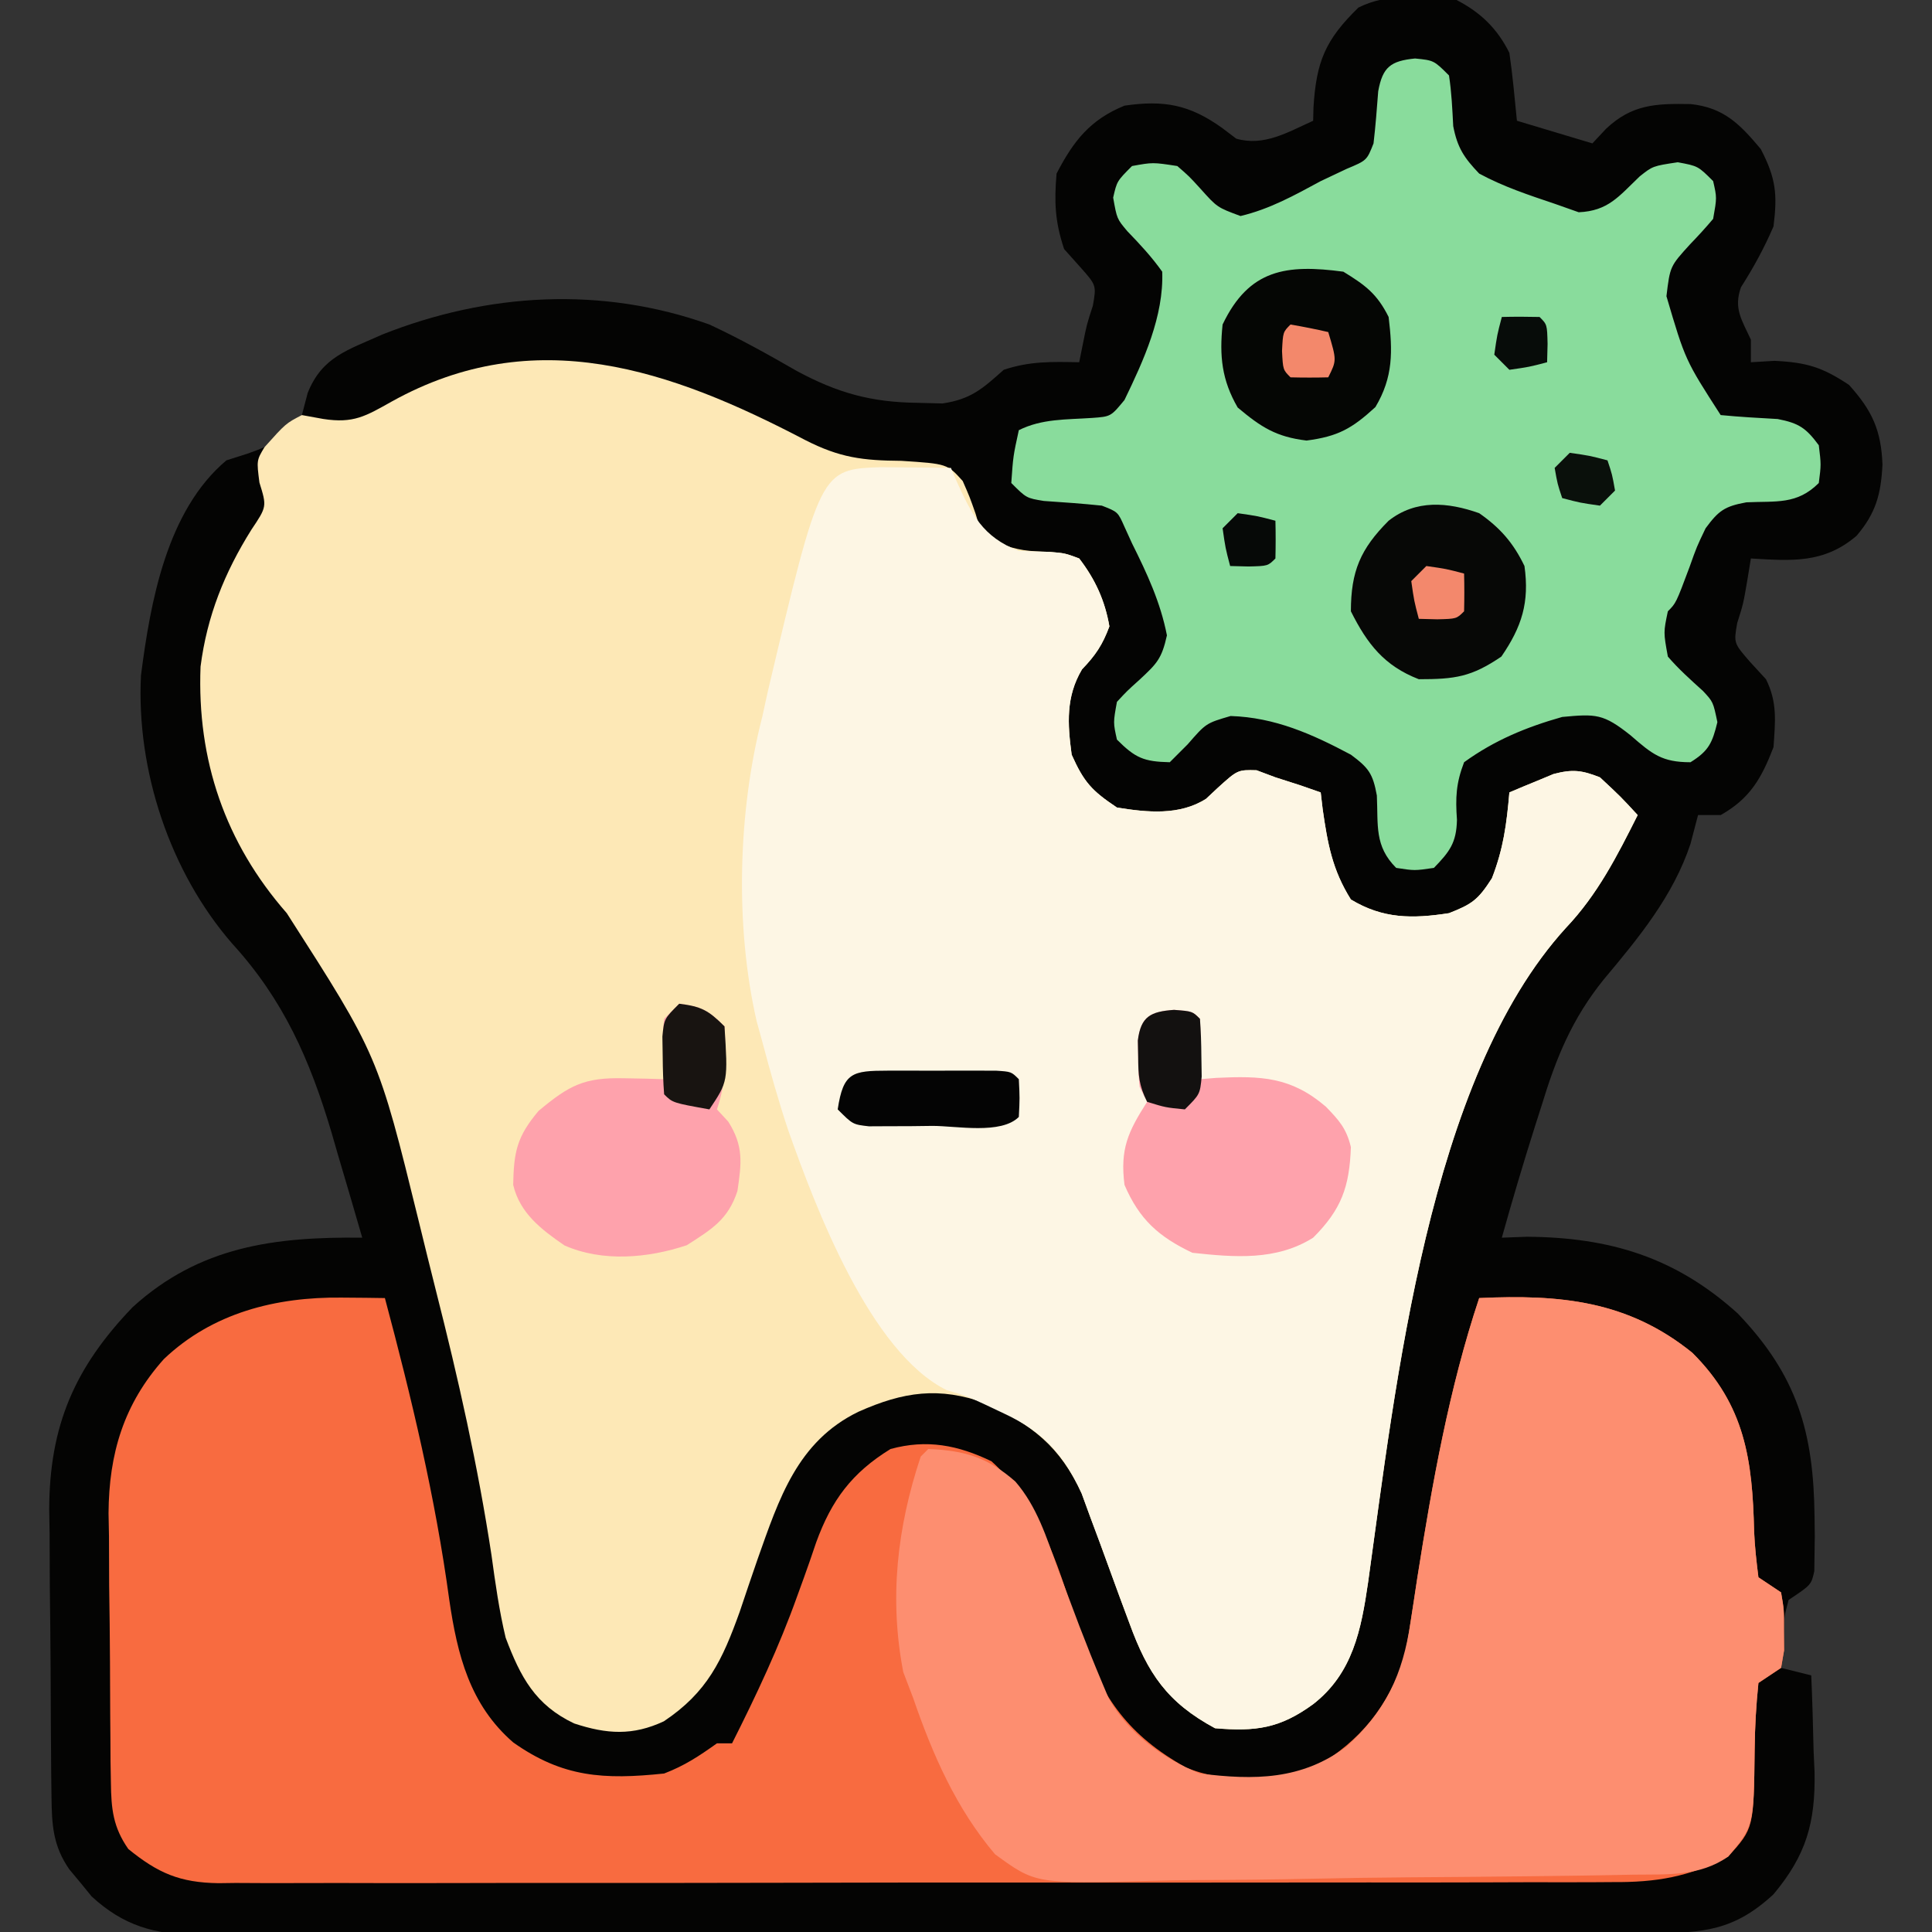 <?xml version="1.0" encoding="UTF-8"?>
<svg version="1.1" xmlns="http://www.w3.org/2000/svg" width="256" height="256">
<rect width="100%" height="100%" fill="#333333" stroke="none"/>
<path d="M0 0 C3.179 1.644 5.378 3.756 7 7 C7.437 9.991 7.699 12.991 8 16 C11.3 16.99 14.6 17.98 18 19 C18.598 18.361 19.196 17.721 19.812 17.062 C23.242 13.829 26.393 13.705 31.008 13.789 C35.436 14.258 37.54 16.453 40.312 19.75 C42.31 23.598 42.535 25.716 42 30 C40.76 32.875 39.365 35.426 37.688 38.062 C36.689 40.877 37.783 42.364 39 45 C39 45.99 39 46.98 39 48 C40.547 47.907 40.547 47.907 42.125 47.812 C46.383 48.019 48.47 48.647 52 51 C55.088 54.414 56.264 57.037 56.438 61.562 C56.241 65.45 55.585 67.969 53 71 C48.67 74.693 44.398 74.318 39 74 C38.856 74.887 38.711 75.774 38.562 76.688 C38 80 38 80 37.188 82.562 C36.725 85.21 36.725 85.21 38.875 87.688 C39.576 88.451 40.278 89.214 41 90 C42.536 93.072 42.227 95.602 42 99 C40.419 103.111 38.887 105.814 35 108 C34.01 108 33.02 108 32 108 C31.67 109.258 31.34 110.516 31 111.812 C28.714 118.703 24.155 124.238 19.533 129.749 C15.297 134.99 13.199 140.151 11.25 146.562 C10.815 147.923 10.815 147.923 10.371 149.311 C8.824 154.182 7.377 159.078 6 164 C7.093 163.959 8.186 163.917 9.312 163.875 C20.316 163.953 29.004 166.584 37.262 174.043 C45.167 182.298 47.32 189.794 47.438 201 C47.453 202.275 47.453 202.275 47.469 203.576 C47.451 204.776 47.451 204.776 47.434 206 C47.424 206.722 47.414 207.444 47.404 208.188 C47 210 47 210 44 212 C43.42 214.195 43.42 214.195 43.312 216.625 C43.214 217.851 43.214 217.851 43.113 219.102 C43.057 220.041 43.057 220.041 43 221 C44.32 221.33 45.64 221.66 47 222 C47.147 225.333 47.235 228.665 47.312 232 C47.375 233.402 47.375 233.402 47.439 234.832 C47.557 241.534 46.329 245.823 42 251 C36.807 255.822 32.664 256.148 25.821 256.14 C24.556 256.145 24.556 256.145 23.265 256.149 C20.427 256.158 17.59 256.16 14.753 256.161 C12.723 256.166 10.693 256.171 8.662 256.176 C3.14 256.189 -2.383 256.196 -7.906 256.2 C-11.355 256.203 -14.804 256.207 -18.253 256.212 C-29.039 256.225 -39.826 256.235 -50.612 256.239 C-63.072 256.243 -75.531 256.261 -87.991 256.29 C-97.617 256.311 -107.242 256.322 -116.868 256.323 C-122.619 256.324 -128.37 256.33 -134.122 256.348 C-139.532 256.364 -144.941 256.366 -150.351 256.358 C-152.337 256.357 -154.323 256.361 -156.308 256.371 C-159.019 256.384 -161.729 256.378 -164.44 256.367 C-165.226 256.376 -166.012 256.384 -166.822 256.392 C-172.505 256.341 -176.649 255.169 -180.863 251.281 C-181.342 250.693 -181.82 250.106 -182.312 249.5 C-182.804 248.912 -183.295 248.324 -183.801 247.719 C-185.997 244.572 -186.136 241.759 -186.177 238.045 C-186.19 237.036 -186.203 236.028 -186.216 234.988 C-186.223 233.898 -186.231 232.807 -186.238 231.684 C-186.246 230.557 -186.254 229.431 -186.263 228.271 C-186.277 225.883 -186.287 223.494 -186.295 221.106 C-186.312 217.476 -186.356 213.847 -186.4 210.217 C-186.411 207.893 -186.419 205.57 -186.426 203.246 C-186.443 202.17 -186.461 201.093 -186.479 199.984 C-186.447 188.889 -183.091 181.172 -175.418 173.199 C-166.557 165.14 -156.586 163.864 -145 164 C-146.047 160.37 -147.115 156.747 -148.188 153.125 C-148.479 152.112 -148.771 151.099 -149.072 150.055 C-151.951 140.398 -155.424 132.493 -162.234 125.031 C-170.47 115.557 -174.955 102.085 -174.32 89.488 C-173.07 79.777 -170.917 67.662 -163 61 C-162.031 60.691 -161.061 60.381 -160.062 60.062 C-156.63 58.872 -155.217 57.851 -153 55 C-152.617 53.544 -152.617 53.544 -152.227 52.059 C-150.293 47.237 -146.887 46.384 -142.34 44.324 C-128.384 38.791 -113.281 37.906 -99 43 C-95.022 44.849 -91.211 46.974 -87.41 49.16 C-82.023 52.067 -77.558 53.303 -71.438 53.375 C-70.343 53.403 -69.249 53.432 -68.121 53.461 C-64.339 52.902 -62.813 51.51 -60 49 C-56.527 47.842 -53.639 47.931 -50 48 C-49.783 46.917 -49.783 46.917 -49.562 45.812 C-49 43 -49 43 -48.188 40.5 C-47.717 37.804 -47.717 37.804 -49.875 35.375 C-50.576 34.591 -51.278 33.807 -52 33 C-53.206 29.381 -53.323 26.808 -53 23 C-50.748 18.663 -48.561 15.866 -44 14 C-38.766 13.234 -35.353 13.856 -31 17 C-30.402 17.454 -29.804 17.907 -29.188 18.375 C-25.509 19.426 -22.374 17.523 -19 16 C-18.986 15.42 -18.972 14.84 -18.957 14.242 C-18.585 8.141 -17.384 5.277 -13 1 C-9.037 -0.981 -4.308 -0.558 0 0 Z " fill="#040403" transform="translate(193,0)"/>
<path d="M0 0 C4.627 2.368 7.647 2.729 12.773 2.77 C18.849 3.166 18.849 3.166 20.902 5.445 C21.836 7.582 21.836 7.582 22.602 9.766 C23.249 11.944 23.249 11.944 25.586 13.645 C28.21 14.658 29.661 14.766 32.398 14.832 C34.457 15.008 34.457 15.008 36.336 15.707 C38.453 18.465 39.748 21.278 40.336 24.707 C39.431 27.143 38.512 28.524 36.711 30.395 C34.554 34.022 34.785 37.594 35.336 41.707 C36.96 45.342 37.997 46.481 41.336 48.707 C45.337 49.361 49.629 49.796 53.148 47.551 C53.643 47.087 54.138 46.623 54.648 46.145 C57.336 43.707 57.336 43.707 59.836 43.77 C60.661 44.079 61.486 44.388 62.336 44.707 C63.429 45.058 64.522 45.408 65.648 45.77 C66.535 46.079 67.422 46.388 68.336 46.707 C68.422 47.443 68.509 48.179 68.598 48.938 C69.253 53.491 69.869 56.962 72.336 60.895 C76.596 63.468 80.471 63.459 85.336 62.707 C88.41 61.503 89.188 60.937 91.023 58.082 C92.546 54.166 92.976 50.882 93.336 46.707 C94.58 46.173 95.832 45.655 97.086 45.145 C97.782 44.854 98.478 44.564 99.195 44.266 C101.71 43.609 102.931 43.761 105.336 44.707 C108.086 47.27 108.086 47.27 110.336 49.707 C107.623 55.113 105.025 60.231 100.836 64.645 C82.586 84.659 78.269 125.292 74.615 151.374 C73.704 157.63 72.6 163.421 67.336 167.52 C62.924 170.737 59.73 171.164 54.336 170.707 C47.99 167.29 45.416 163.445 42.996 156.805 C42.573 155.667 42.149 154.529 41.713 153.357 C40.838 150.97 39.966 148.582 39.096 146.193 C38.671 145.054 38.246 143.916 37.809 142.742 C37.43 141.705 37.051 140.667 36.66 139.598 C33.807 133.371 30.045 130.461 23.98 127.664 C17.772 125.417 13.06 126.109 7.086 128.77 C-1.019 132.703 -3.439 140.306 -6.268 148.271 C-7.074 150.603 -7.868 152.939 -8.65 155.279 C-10.958 161.706 -12.94 165.944 -18.7 169.788 C-22.805 171.709 -26.24 171.507 -30.582 170.074 C-35.746 167.63 -37.706 163.904 -39.664 158.707 C-40.527 155.091 -41.035 151.451 -41.539 147.77 C-43.34 135.929 -45.933 124.4 -48.882 112.797 C-49.661 109.718 -50.418 106.633 -51.172 103.547 C-56.574 81.559 -56.574 81.559 -68.664 62.707 C-76.822 53.394 -80.576 42.427 -80.09 30.035 C-79.234 23.348 -76.914 17.58 -73.352 11.895 C-71.3 8.836 -71.3 8.836 -72.289 5.645 C-72.664 2.707 -72.664 2.707 -71.621 0.965 C-68.798 -2.185 -68.798 -2.185 -66.664 -3.293 C-65.256 -3.038 -65.256 -3.038 -63.82 -2.777 C-59.806 -2.161 -58.228 -3.141 -54.727 -5.105 C-35.793 -15.607 -17.81 -9.323 0 0 Z " fill="#FDE8B6" transform="translate(106.664,58.293)"/>
<path d="M0 0 C1.653 0.017 1.653 0.017 3.34 0.035 C4.445 0.044 5.549 0.053 6.688 0.062 C7.542 0.074 8.397 0.086 9.277 0.098 C9.508 0.64 9.739 1.183 9.977 1.742 C12.029 6.244 13.448 9.232 18.277 11.098 C19.631 11.149 20.985 11.19 22.34 11.223 C24.398 11.398 24.398 11.398 26.277 12.098 C28.395 14.855 29.69 17.669 30.277 21.098 C29.372 23.534 28.454 24.915 26.652 26.785 C24.496 30.412 24.726 33.984 25.277 38.098 C26.901 41.732 27.938 42.872 31.277 45.098 C35.278 45.752 39.571 46.186 43.09 43.941 C43.585 43.477 44.08 43.013 44.59 42.535 C47.277 40.098 47.277 40.098 49.777 40.16 C50.602 40.47 51.427 40.779 52.277 41.098 C53.917 41.624 53.917 41.624 55.59 42.16 C56.477 42.47 57.364 42.779 58.277 43.098 C58.364 43.834 58.45 44.57 58.539 45.328 C59.195 49.882 59.81 53.353 62.277 57.285 C66.537 59.859 70.412 59.849 75.277 59.098 C78.351 57.893 79.13 57.327 80.965 54.473 C82.488 50.556 82.917 47.272 83.277 43.098 C84.522 42.563 85.773 42.046 87.027 41.535 C88.071 41.1 88.071 41.1 89.137 40.656 C91.651 40 92.872 40.151 95.277 41.098 C98.027 43.66 98.027 43.66 100.277 46.098 C97.564 51.504 94.967 56.622 90.777 61.035 C72.528 81.05 68.21 121.683 64.556 147.765 C63.645 154.021 62.541 159.811 57.277 163.91 C52.865 167.127 49.671 167.555 44.277 167.098 C37.931 163.681 35.358 159.835 32.938 153.195 C32.514 152.058 32.091 150.92 31.654 149.748 C30.78 147.361 29.907 144.973 29.037 142.584 C28.612 141.445 28.188 140.306 27.75 139.133 C27.371 138.095 26.992 137.058 26.602 135.989 C24.241 130.835 21.461 127.785 16.34 125.41 C15.506 125.014 14.672 124.619 13.812 124.211 C11.311 123.056 11.311 123.056 8.73 122.305 C-1.409 117.316 -8.645 98.126 -12.262 87.91 C-13.564 84.008 -14.671 80.075 -15.723 76.098 C-15.969 75.203 -16.215 74.308 -16.469 73.387 C-19.358 60.756 -18.942 45.604 -15.723 33.098 C-15.355 31.419 -15.355 31.419 -14.98 29.707 C-8.026 0.288 -8.026 0.288 0 0 Z " fill="#FDF6E4" transform="translate(116.723,61.902)"/>
<path d="M0 0 C1.078 0.009 2.155 0.018 3.266 0.027 C4.085 0.039 4.905 0.051 5.75 0.062 C9.291 13.303 12.431 26.447 14.28 40.041 C15.349 47.34 16.998 53.946 22.75 58.938 C29.31 63.584 34.758 63.899 42.75 63.062 C45.483 62.011 47.34 60.776 49.75 59.062 C50.41 59.062 51.07 59.062 51.75 59.062 C54.963 52.694 57.987 46.274 60.387 39.551 C60.675 38.759 60.962 37.968 61.259 37.153 C61.824 35.586 62.371 34.013 62.899 32.433 C64.93 26.844 67.632 23.209 72.75 20.062 C77.573 18.745 81.676 19.545 86.125 21.688 C93.131 28.026 95.198 36.456 98.043 45.209 C100.841 53.19 104.382 58.053 111.812 62.219 C116.943 64.453 124.083 64.076 129.238 62.117 C135 58.667 138.481 54.377 140.75 48.062 C141.1 46.406 141.396 44.737 141.645 43.062 C141.793 42.102 141.941 41.142 142.094 40.153 C142.249 39.133 142.403 38.113 142.562 37.062 C144.529 24.641 146.763 12.022 150.75 0.062 C161.445 -0.434 170.442 0.389 178.992 7.312 C185.984 14.274 186.96 21.508 187.18 30.99 C187.264 33.021 187.498 35.045 187.75 37.062 C188.74 37.722 189.73 38.383 190.75 39.062 C191.148 41.375 191.148 41.375 191.125 44.062 C191.133 44.949 191.14 45.836 191.148 46.75 C191.017 47.513 190.885 48.276 190.75 49.062 C189.76 49.722 188.77 50.383 187.75 51.062 C187.443 54.05 187.283 56.883 187.25 59.875 C187.133 70.312 187.133 70.312 183.75 74.062 C178.558 76.758 174.25 77.497 168.394 77.45 C167.579 77.456 166.765 77.461 165.926 77.466 C163.211 77.481 160.497 77.474 157.783 77.467 C155.831 77.472 153.879 77.479 151.927 77.487 C146.636 77.505 141.345 77.504 136.054 77.498 C131.635 77.495 127.217 77.501 122.798 77.507 C112.375 77.521 101.952 77.52 91.53 77.509 C80.777 77.497 70.025 77.511 59.272 77.538 C50.037 77.56 40.802 77.567 31.567 77.561 C26.053 77.557 20.539 77.56 15.024 77.577 C9.841 77.593 4.658 77.589 -0.526 77.57 C-2.427 77.566 -4.329 77.569 -6.231 77.58 C-8.828 77.593 -11.424 77.581 -14.021 77.564 C-15.149 77.578 -15.149 77.578 -16.3 77.593 C-21.409 77.521 -24.307 76.27 -28.25 73.062 C-30.27 70.157 -30.512 67.764 -30.556 64.269 C-30.572 63.321 -30.588 62.372 -30.605 61.395 C-30.61 60.375 -30.616 59.355 -30.621 58.305 C-30.63 57.246 -30.639 56.188 -30.648 55.098 C-30.663 52.857 -30.672 50.616 -30.676 48.375 C-30.687 44.971 -30.737 41.568 -30.787 38.164 C-30.797 35.982 -30.804 33.799 -30.809 31.617 C-30.828 30.61 -30.848 29.602 -30.868 28.564 C-30.818 20.705 -28.866 14.105 -23.539 8.149 C-17.097 2.016 -8.691 -0.094 0 0 Z " fill="#F86B40" transform="translate(45.25,171.938)"/>
<path d="M0 0 C2.5 0.25 2.5 0.25 4.5 2.25 C4.842 4.49 4.941 6.699 5.059 8.961 C5.61 11.82 6.492 13.149 8.5 15.25 C11.69 16.98 15.066 18.093 18.5 19.25 C19.552 19.621 20.604 19.992 21.688 20.375 C25.605 20.201 27.009 18.26 29.762 15.629 C31.5 14.25 31.5 14.25 34.812 13.75 C37.5 14.25 37.5 14.25 39.5 16.25 C40 18.438 40 18.438 39.5 21.25 C38.521 22.412 37.494 23.534 36.438 24.625 C33.79 27.536 33.79 27.536 33.312 31.5 C35.809 39.974 35.809 39.974 40.5 47.25 C43.016 47.493 45.531 47.634 48.055 47.773 C50.87 48.322 51.811 48.967 53.5 51.25 C53.812 53.812 53.812 53.812 53.5 56.25 C50.603 59.147 47.875 58.628 43.91 58.809 C41.022 59.337 40.228 59.907 38.5 62.25 C37.323 64.706 37.323 64.706 36.375 67.375 C34.583 72.167 34.583 72.167 33.5 73.25 C32.914 76.037 32.914 76.037 33.5 79.25 C34.94 80.921 36.517 82.327 38.152 83.805 C39.5 85.25 39.5 85.25 40.062 87.938 C39.394 90.687 38.915 91.751 36.5 93.25 C32.725 93.25 31.435 92.193 28.562 89.688 C24.947 86.81 23.981 86.833 19.5 87.25 C14.742 88.597 10.515 90.341 6.5 93.25 C5.432 96.022 5.344 97.936 5.555 100.883 C5.484 103.926 4.593 105.093 2.5 107.25 C-0.062 107.625 -0.062 107.625 -2.5 107.25 C-5.397 104.353 -4.878 101.625 -5.059 97.66 C-5.592 94.749 -6.143 94.002 -8.5 92.25 C-13.646 89.512 -18.575 87.311 -24.438 87.125 C-27.696 88.079 -27.696 88.079 -30.125 90.875 C-30.909 91.659 -31.692 92.442 -32.5 93.25 C-35.946 93.17 -37.056 92.694 -39.5 90.25 C-40 88 -40 88 -39.5 85.25 C-38.156 83.801 -38.156 83.801 -36.5 82.312 C-34.224 80.188 -33.572 79.574 -32.875 76.438 C-33.74 72.028 -35.505 68.255 -37.5 64.25 C-37.833 63.52 -38.165 62.791 -38.508 62.039 C-39.376 60.077 -39.376 60.077 -41.5 59.25 C-44.06 58.978 -46.619 58.804 -49.188 58.629 C-51.5 58.25 -51.5 58.25 -53.5 56.25 C-53.25 52.688 -53.25 52.688 -52.5 49.25 C-49.431 47.716 -46.204 47.861 -42.812 47.629 C-40.311 47.45 -40.311 47.45 -38.5 45.25 C-35.953 39.992 -33.278 34.13 -33.5 28.25 C-34.896 26.285 -36.445 24.617 -38.121 22.887 C-39.5 21.25 -39.5 21.25 -40 18.438 C-39.5 16.25 -39.5 16.25 -37.5 14.25 C-34.75 13.75 -34.75 13.75 -31.5 14.25 C-29.949 15.594 -29.949 15.594 -28.438 17.25 C-26.214 19.732 -26.214 19.732 -23.125 20.875 C-19.245 19.951 -15.99 18.138 -12.5 16.25 C-11.366 15.714 -10.231 15.178 -9.062 14.625 C-6.388 13.507 -6.388 13.507 -5.5 11.25 C-5.23 8.951 -5.055 6.652 -4.879 4.344 C-4.295 1.117 -3.216 0.322 0 0 Z " fill="#89DC9C" transform="translate(187.5,7.75)"/>
<path d="M0 0 C10.695 -0.496 19.692 0.327 28.242 7.25 C35.234 14.211 36.21 21.445 36.43 30.928 C36.514 32.959 36.748 34.983 37 37 C38.485 37.99 38.485 37.99 40 39 C40.398 41.312 40.398 41.312 40.375 44 C40.383 44.887 40.39 45.774 40.398 46.688 C40.267 47.451 40.135 48.214 40 49 C39.01 49.66 38.02 50.32 37 51 C36.693 53.988 36.533 56.82 36.5 59.812 C36.387 69.959 36.387 69.959 33 74 C29.191 76.673 24.899 76.346 20.427 76.402 C19.563 76.42 18.699 76.438 17.809 76.456 C14.952 76.511 12.095 76.549 9.238 76.582 C8.26 76.594 7.282 76.606 6.275 76.618 C1.097 76.677 -4.081 76.721 -9.26 76.755 C-13.537 76.786 -17.812 76.849 -22.089 76.94 C-27.261 77.049 -32.432 77.105 -37.605 77.122 C-39.572 77.137 -41.538 77.171 -43.503 77.224 C-58.786 77.617 -58.786 77.617 -64.16 73.693 C-69.319 67.599 -72.416 60.502 -75 53 C-75.433 51.866 -75.866 50.731 -76.312 49.562 C-78.198 39.795 -77.127 30.397 -74 21 C-73.67 20.67 -73.34 20.34 -73 20 C-68.178 20.189 -65.114 21.111 -61.461 24.31 C-58.598 27.622 -57.338 31.679 -55.875 35.75 C-55.228 37.475 -54.58 39.199 -53.93 40.922 C-53.613 41.765 -53.296 42.608 -52.97 43.476 C-52.009 45.977 -51.02 48.458 -49.977 50.926 C-49.681 51.629 -49.385 52.332 -49.081 53.056 C-46.526 57.652 -41.834 61.07 -37 63 C-29.801 63.905 -23.527 63.869 -17.582 59.426 C-12.385 54.742 -10.119 49.844 -9.105 43 C-8.957 42.04 -8.809 41.08 -8.656 40.091 C-8.501 39.071 -8.347 38.051 -8.188 37 C-6.221 24.578 -3.987 11.96 0 0 Z " fill="#FD8E70" transform="translate(196,172)"/>
<path d="M0 0 C2.935 0.367 3.864 0.864 6 3 C6.197 7.14 6.308 10.077 5 14 C5.495 14.536 5.99 15.072 6.5 15.625 C8.547 18.865 8.26 21.089 7.715 24.809 C6.478 28.599 4.314 29.879 1 32 C-4.136 33.712 -10.159 34.257 -15.207 32.023 C-18.282 29.913 -21.119 27.744 -22 24 C-21.92 19.591 -21.495 17.587 -18.625 14.188 C-14.547 10.789 -12.575 9.751 -7.312 9.875 C-5.822 9.902 -5.822 9.902 -4.301 9.93 C-3.542 9.953 -2.782 9.976 -2 10 C-2.041 8.721 -2.083 7.442 -2.125 6.125 C-2.195 3.945 -2.195 3.945 -2 2 C-1.34 1.34 -0.68 0.68 0 0 Z " fill="#FEA2AC" transform="translate(90,133)"/>
<path d="M0 0 C2.438 0.188 2.438 0.188 3.438 1.188 C3.579 3.858 3.48 6.512 3.438 9.188 C4.15 9.129 4.863 9.071 5.598 9.012 C11.552 8.731 15.507 8.868 20.129 12.836 C21.862 14.626 22.859 15.729 23.438 18.188 C23.245 23.472 22.184 26.441 18.438 30.188 C13.548 33.264 8.005 32.791 2.438 32.188 C-2.034 30.069 -4.605 27.754 -6.562 23.188 C-7.158 18.423 -6.096 16.152 -3.562 12.188 C-3.893 11.527 -4.223 10.867 -4.562 10.188 C-4.73 8.312 -4.73 8.312 -4.75 6.188 C-4.764 5.486 -4.778 4.785 -4.793 4.062 C-4.398 0.852 -3.08 0.225 0 0 Z " fill="#FEA2AC" transform="translate(155.562,133.812)"/>
<path d="M0 0 C2.778 1.938 4.534 3.943 6 7 C6.673 11.806 5.663 15.035 2.938 19 C-1.029 21.7 -3.192 22 -8 22 C-12.565 20.236 -14.833 17.333 -17 13 C-17 7.704 -15.73 4.73 -12 1 C-8.392 -1.835 -4.166 -1.473 0 0 Z " fill="#070806" transform="translate(196,68)"/>
<path d="M0 0 C2.934 1.796 4.472 2.944 6 6 C6.544 10.539 6.623 13.954 4.25 17.938 C1.147 20.782 -0.69 21.829 -4.875 22.375 C-8.901 21.892 -10.912 20.597 -14 18 C-16.111 14.355 -16.434 11.168 -16 7 C-12.494 -0.346 -7.535 -1.009 0 0 Z " fill="#050604" transform="translate(178,36)"/>
<path d="M0 0 C1.41 -0.002 1.41 -0.002 2.848 -0.004 C3.836 -0 4.825 0.004 5.844 0.008 C7.327 0.002 7.327 0.002 8.84 -0.004 C9.78 -0.003 10.719 -0.001 11.688 0 C12.556 0.001 13.424 0.002 14.318 0.003 C16.344 0.133 16.344 0.133 17.344 1.133 C17.469 3.633 17.469 3.633 17.344 6.133 C14.984 8.492 9.076 7.318 5.906 7.32 C4.926 7.333 3.946 7.345 2.936 7.357 C1.999 7.359 1.063 7.361 0.098 7.363 C-0.765 7.367 -1.628 7.371 -2.517 7.376 C-4.656 7.133 -4.656 7.133 -6.656 5.133 C-5.913 0.226 -4.734 0.006 0 0 Z " fill="#040404" transform="translate(117.656,141.867)"/>
<path d="M0 0 C2.935 0.367 3.864 0.864 6 3 C6.464 10.304 6.464 10.304 4 14 C-0.875 13.125 -0.875 13.125 -2 12 C-2.125 10.358 -2.176 8.709 -2.188 7.062 C-2.202 6.167 -2.216 5.271 -2.23 4.348 C-2 2 -2 2 0 0 Z " fill="#181411" transform="translate(90,133)"/>
<path d="M0 0 C2.438 0.188 2.438 0.188 3.438 1.188 C3.562 2.83 3.613 4.478 3.625 6.125 C3.639 7.021 3.653 7.917 3.668 8.84 C3.438 11.188 3.438 11.188 1.438 13.188 C-1.125 12.938 -1.125 12.938 -3.562 12.188 C-4.677 9.959 -4.727 8.657 -4.75 6.188 C-4.764 5.486 -4.778 4.785 -4.793 4.062 C-4.398 0.852 -3.08 0.225 0 0 Z " fill="#131110" transform="translate(155.562,133.812)"/>
<path d="M0 0 C2.625 0.375 2.625 0.375 5 1 C5.625 2.875 5.625 2.875 6 5 C5.34 5.66 4.68 6.32 4 7 C1.375 6.625 1.375 6.625 -1 6 C-1.625 4.125 -1.625 4.125 -2 2 C-1.34 1.34 -0.68 0.68 0 0 Z " fill="#0A100B" transform="translate(208,60)"/>
<path d="M0 0 C1.666 -0.043 3.334 -0.041 5 0 C6 1 6 1 6.062 3.562 C6.042 4.367 6.021 5.171 6 6 C3.625 6.625 3.625 6.625 1 7 C0.34 6.34 -0.32 5.68 -1 5 C-0.625 2.375 -0.625 2.375 0 0 Z " fill="#070C09" transform="translate(199,42)"/>
<path d="M0 0 C2.625 0.375 2.625 0.375 5 1 C5.043 2.666 5.041 4.334 5 6 C4 7 4 7 1.438 7.062 C0.231 7.032 0.231 7.032 -1 7 C-1.625 4.625 -1.625 4.625 -2 2 C-1.34 1.34 -0.68 0.68 0 0 Z " fill="#F3886C" transform="translate(189,75)"/>
<path d="M0 0 C2.625 0.375 2.625 0.375 5 1 C5.043 2.666 5.041 4.334 5 6 C4 7 4 7 1.438 7.062 C0.231 7.032 0.231 7.032 -1 7 C-1.625 4.625 -1.625 4.625 -2 2 C-1.34 1.34 -0.68 0.68 0 0 Z " fill="#060907" transform="translate(164,68)"/>
<path d="M0 0 C1.675 0.286 3.344 0.618 5 1 C6.125 4.75 6.125 4.75 5 7 C3.334 7.043 1.666 7.041 0 7 C-1 6 -1 6 -1.125 3.5 C-1 1 -1 1 0 0 Z " fill="#F3886B" transform="translate(171,43)"/>
</svg>
